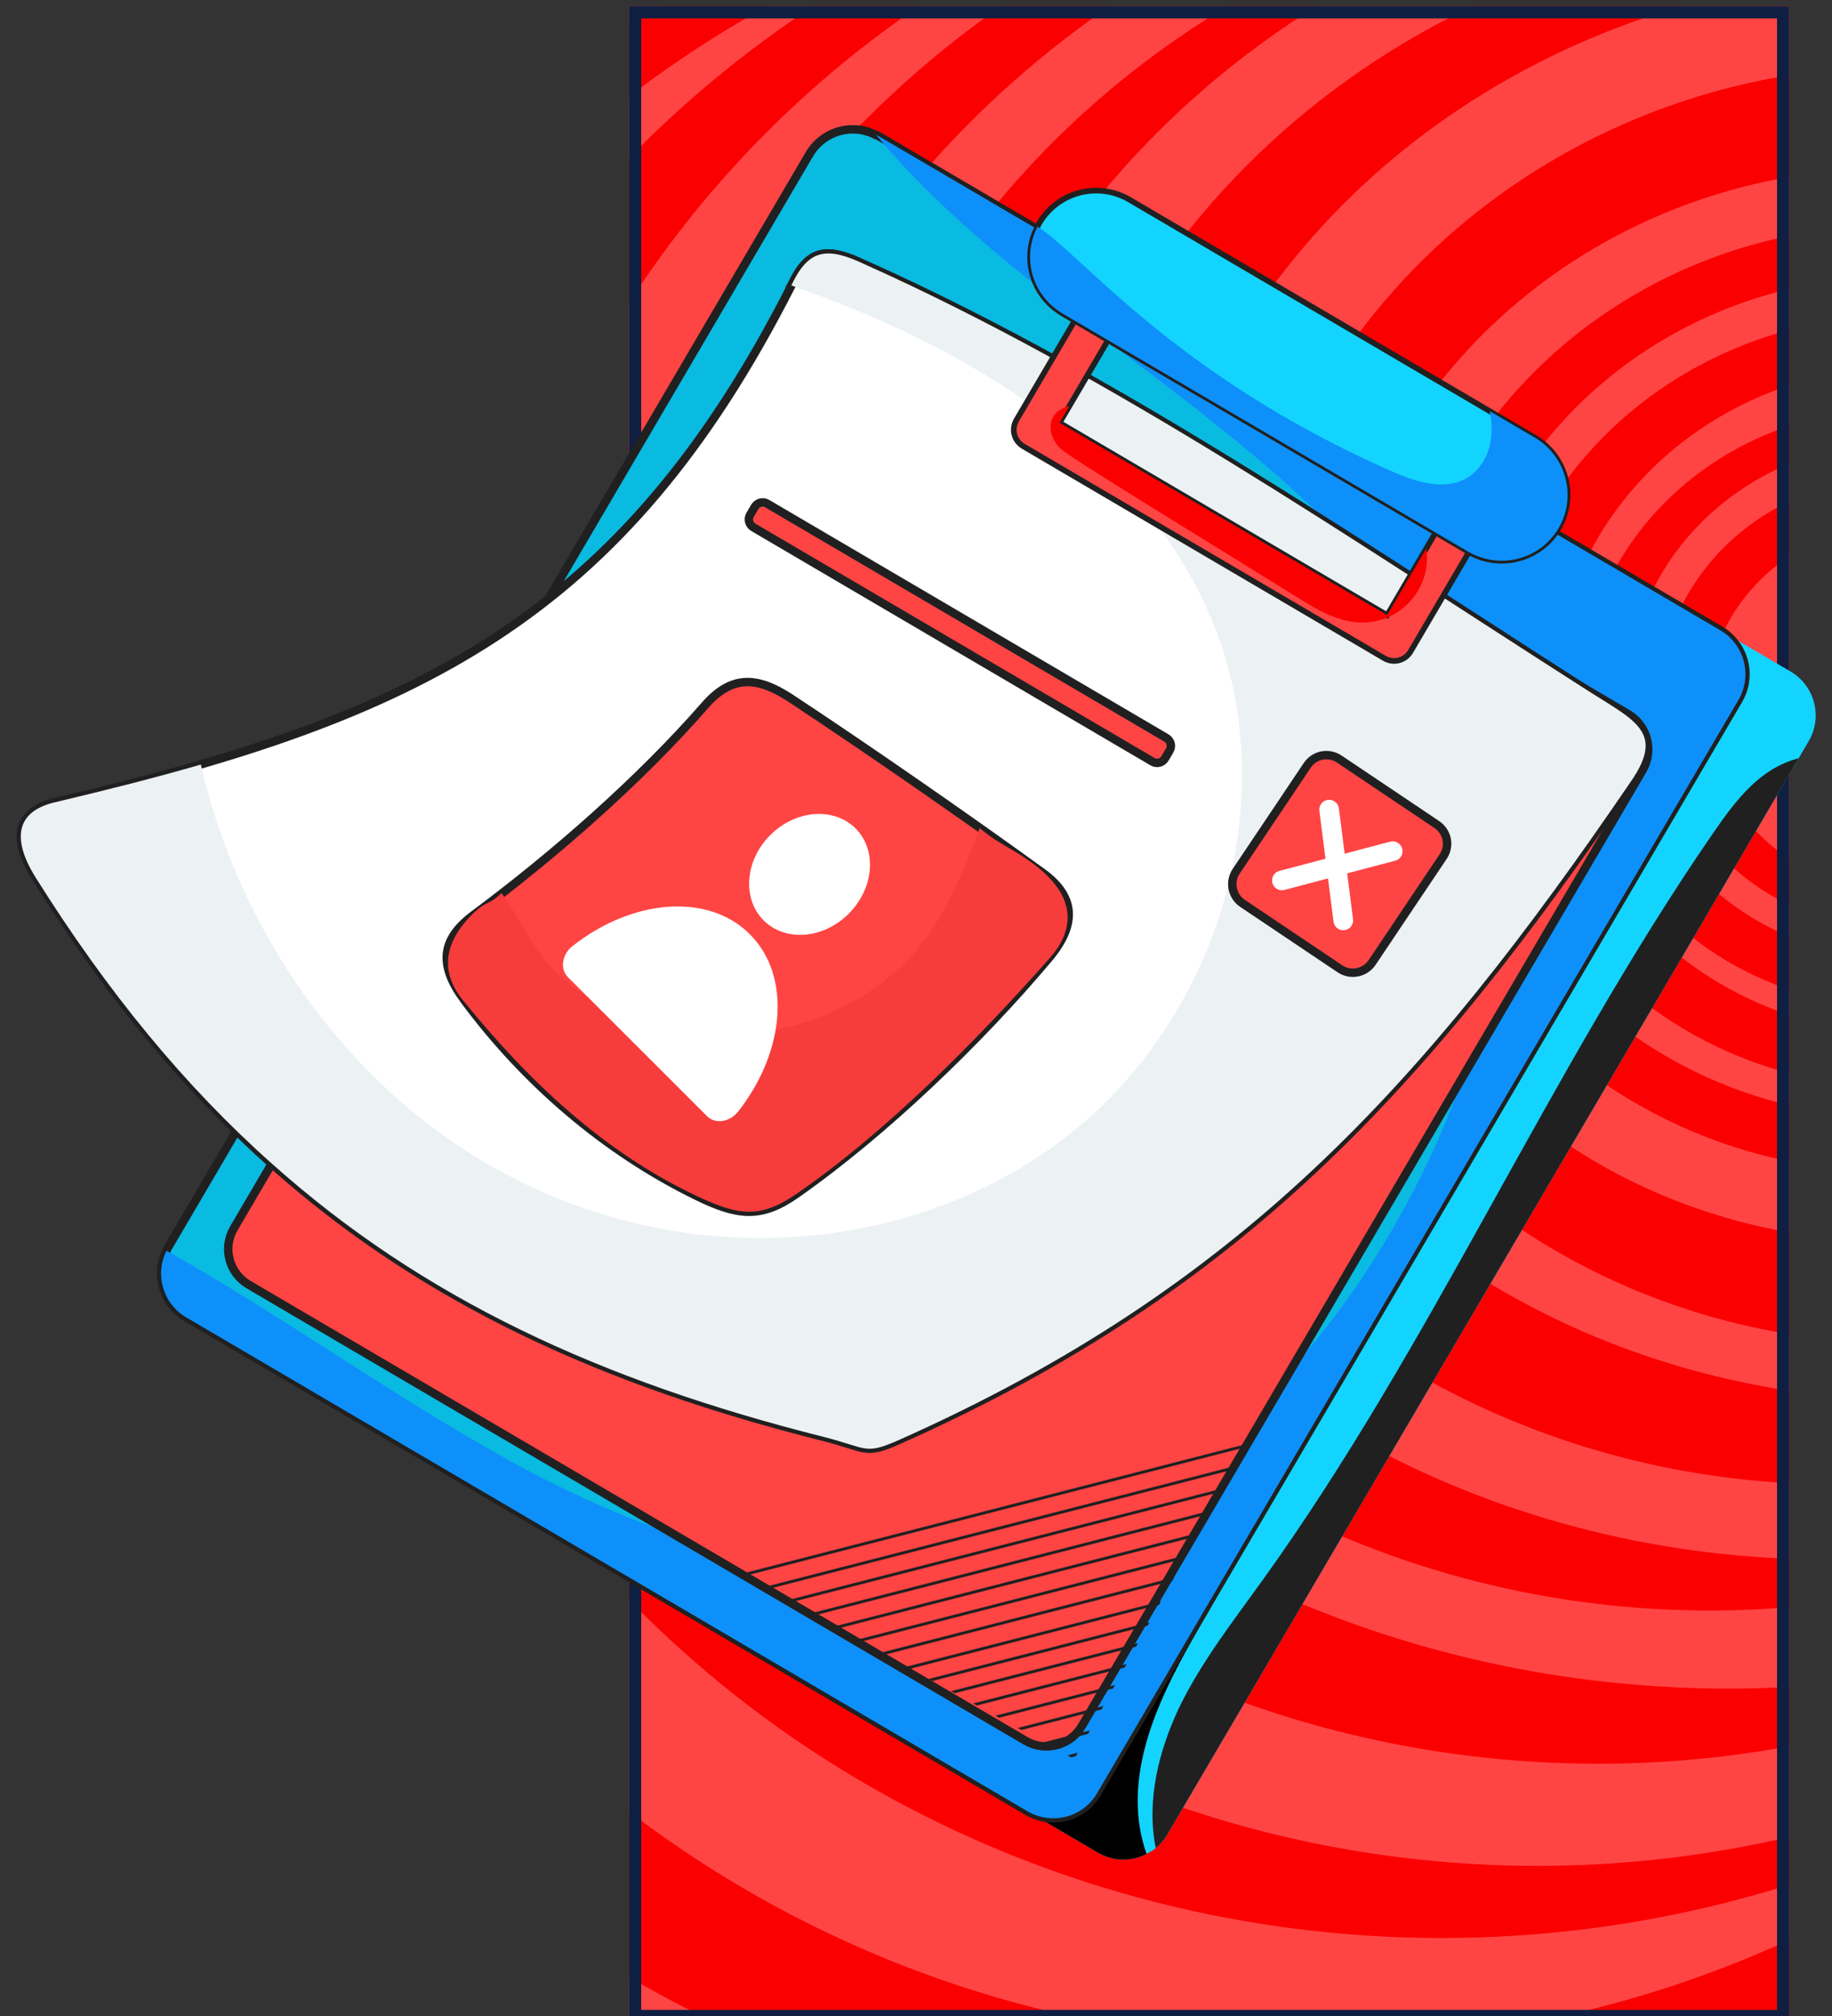 <?xml version="1.0" encoding="UTF-8"?> <svg xmlns="http://www.w3.org/2000/svg" width="300" height="330" viewBox="0 0 300 330" fill="none"><rect x="0" y="0" width="300" height="330" fill="#333333" stroke="none"/><g clip-path="url(#clip0_33_913)"><g clip-path="url(#clip1_33_913)"><rect x="103" y="1" width="190" height="330" fill="#FF4444"></rect><ellipse cx="159.374" cy="199.934" rx="195.22" ry="187.131" fill="#FA0000"></ellipse><ellipse cx="178.948" cy="182.475" rx="181.909" ry="178.033" fill="#FF4444"></ellipse><ellipse cx="204.003" cy="163.787" rx="194.959" ry="186.885" fill="#FA0000"></ellipse><ellipse cx="215.486" cy="156.164" rx="182.431" ry="178.279" fill="#FF4444"></ellipse><ellipse cx="236.104" cy="143.869" rx="181.648" ry="173.361" fill="#FA0000"></ellipse><ellipse cx="251.764" cy="137.721" rx="174.863" ry="167.705" fill="#FF4444"></ellipse><ellipse cx="261.681" cy="129.607" rx="165.989" ry="159.098" fill="#FA0000"></ellipse><ellipse cx="283.083" cy="123.213" rx="168.077" ry="153.197" fill="#FF4444"></ellipse><ellipse cx="279.951" cy="121.492" rx="148.764" ry="142.131" fill="#FA0000"></ellipse><ellipse cx="299.003" cy="116.328" rx="149.547" ry="138.934" fill="#FF4444"></ellipse><ellipse cx="300.308" cy="115.344" rx="133.104" ry="127.623" fill="#FA0000"></ellipse><ellipse cx="313.618" cy="112.393" rx="127.102" ry="116.803" fill="#FF4444"></ellipse><ellipse cx="311.269" cy="115.344" rx="109.093" ry="104.508" fill="#FA0000"></ellipse><ellipse cx="309.442" cy="115.344" rx="92.129" ry="87.787" fill="#FF4444"></ellipse><ellipse cx="309.964" cy="114.361" rx="81.168" ry="77.459" fill="#FA0000"></ellipse><ellipse cx="310.486" cy="114.115" rx="72.294" ry="68.853" fill="#FF4444"></ellipse><ellipse cx="311.008" cy="114.852" rx="66.552" ry="63.197" fill="#FA0000"></ellipse><ellipse cx="312.052" cy="114.607" rx="57.679" ry="54.59" fill="#FF4444"></ellipse><ellipse cx="310.225" cy="115.836" rx="51.676" ry="48.934" fill="#FA0000"></ellipse><ellipse cx="311.008" cy="114.607" rx="44.629" ry="42.295" fill="#FF4444"></ellipse><ellipse cx="310.225" cy="115.098" rx="38.626" ry="36.885" fill="#FA0000"></ellipse><ellipse cx="311.269" cy="115.836" rx="31.841" ry="30.246" fill="#FF4444"></ellipse></g><rect x="104" y="2" width="188" height="328" stroke="#0E1F42" stroke-width="2"></rect><path d="M144.019 32.036L38.978 211.017C36.675 214.943 38.004 220.047 41.929 222.35L179.749 303.234C182.311 304.738 185.315 304.742 187.752 303.46C188.281 303.184 188.809 302.908 189.261 302.513C189.981 301.91 190.625 301.188 191.137 300.316L296.177 121.335C298.513 117.355 297.184 112.251 293.204 109.915L155.384 29.031C151.459 26.728 146.354 28.056 144.019 32.036Z" fill="#13D4FF"></path><path d="M160.231 291.781L179.748 303.235C182.311 304.739 185.314 304.742 187.751 303.461C179.686 280.621 208.282 255.66 200.133 253.264C199.219 252.948 198.162 253.5 197.333 254.04C184.867 262.042 174.981 273.391 165.628 284.833C163.806 287.063 161.921 289.401 160.231 291.781Z" fill="black"></path><path d="M132.516 25.286L27.476 204.267C27.38 204.431 27.284 204.594 27.274 204.736C25.317 208.571 26.664 213.393 30.481 215.632L168.247 296.484C172.226 298.82 177.33 297.491 179.634 293.566L284.674 114.585C287.01 110.605 285.681 105.501 281.702 103.165L143.936 22.313C143.827 22.249 143.663 22.153 143.522 22.144C139.61 20.068 134.788 21.416 132.516 25.286Z" fill="#09BAE1" stroke="#202020" stroke-width="1.38"></path><path d="M27.274 204.736C25.317 208.571 26.665 213.393 30.481 215.633L168.247 296.484C172.226 298.82 177.33 297.491 179.634 293.566L284.674 114.585C287.01 110.605 285.681 105.501 281.702 103.165L143.936 22.313C143.827 22.249 143.663 22.153 143.522 22.144C173.628 58.473 231.333 79.002 243.155 128.258C248.6 150.95 241.971 174.985 231.091 195.646C215.455 225.535 188.444 251.828 155.066 256.499C131.474 259.731 107.579 251.864 86.482 240.729C66.103 229.869 47.452 216.064 27.274 204.736Z" fill="#0E90FA"></path><path d="M56.077 170.761L38.304 201.045C36.415 204.263 37.49 208.39 40.708 210.279L167.926 284.94C171.144 286.829 175.271 285.755 177.16 282.537L268.974 126.092C270.862 122.874 269.788 118.747 266.57 116.859L140.013 42.585C135.419 40.718 132.545 40.869 129.93 46.031C129.801 46.252 129.715 46.498 129.586 46.718C158.349 56.783 187.108 73.721 198.637 101.941C210.419 130.842 199.511 166.696 174.854 185.887C142.879 210.884 89.827 209.57 56.077 170.761Z" fill="#FF4444" stroke="#202020" stroke-width="1.38"></path><path d="M5.798 143.539C38.472 195.77 77.451 220.772 134.877 235.197C142.202 237.078 141.53 238.223 147.283 235.662C202.866 210.892 232.956 177.979 267.119 127.885C270.669 122.712 270.367 119.603 265.23 116.368C225.414 91.169 184.502 62.468 141.481 43.23C135.982 40.735 132.779 40.322 129.93 46.052C129.802 46.27 129.728 46.52 129.6 46.738C101.891 101.224 68.414 117.459 9.116 131.267C3.015 132.67 1.657 136.857 5.798 143.539Z" fill="white" stroke="#202020" stroke-width="1.38"></path><path d="M5.784 143.558C17.662 162.5 30.373 177.901 44.512 190.466C69.236 212.562 98.321 226.016 134.886 235.208C142.206 237.074 141.534 238.22 147.294 235.675C202.841 210.906 232.957 177.969 267.088 127.891C272.784 119.633 267.563 117.939 259.296 112.591C221.358 88.37 182.404 61.538 141.482 43.211C135.697 40.488 132.636 40.689 129.929 46.032C129.8 46.252 129.715 46.499 129.585 46.719C158.348 56.784 187.107 73.721 198.637 101.941C210.418 130.843 199.51 166.696 174.854 185.888C142.878 210.885 89.826 209.57 56.076 170.762C44.782 157.792 36.73 141.925 32.886 125.149C25.456 127.308 17.533 129.295 9.128 131.297C2.988 132.671 1.652 136.866 5.784 143.558Z" fill="#ECF1F3"></path><path d="M182.397 47.82L241.494 82.503C243.021 83.398 243.516 85.302 242.62 86.828L231.006 106.618C230.11 108.144 228.207 108.64 226.681 107.744L167.583 73.061C166.057 72.166 165.562 70.262 166.457 68.736L178.072 48.946C178.967 47.419 180.871 46.924 182.397 47.82ZM235.569 86.355L181.924 54.871L173.509 69.209L227.154 100.693L235.569 86.355Z" fill="#FF4444" stroke="#202020" stroke-width="0.92"></path><path d="M170.179 36.543C170.083 36.707 169.955 36.925 169.914 37.12C167.253 42.155 169.015 48.394 174.031 51.337L240.378 90.275C245.558 93.315 252.187 91.635 255.227 86.456C258.234 81.331 256.5 74.67 251.321 71.63L184.973 32.692C179.794 29.652 173.187 31.419 170.179 36.543Z" fill="#13D4FF" stroke="#202020" stroke-width="0.92"></path><path d="M193.134 279.429C189.702 286.65 187.71 294.789 189.26 302.515C189.98 301.912 190.624 301.19 191.136 300.318L294.544 124.117C288.15 125.782 284.285 130.954 280.579 136.298C253.456 175.644 234.483 220.213 206.552 258.938C201.77 265.587 196.716 272.076 193.134 279.429Z" fill="#202020"></path><path d="M203.69 141.672L202.538 143.635C201.483 145.433 202.09 147.769 203.89 148.825L220.463 158.552C222.262 159.608 224.598 158.999 225.654 157.201L236.212 139.21C237.3 137.356 236.66 135.075 234.861 134.019L230.554 131.491C230.061 135.453 228.45 139.198 225.789 142.108C221.733 146.397 215.03 148.327 209.662 145.983C207.376 145.008 205.474 143.378 203.69 141.672Z" fill="#F73C3C"></path><path d="M123.366 86.317L188.729 124.677C189.44 125.094 190.355 124.856 190.772 124.145L191.535 122.846C191.952 122.135 191.714 121.221 191.003 120.803L125.64 82.443C124.929 82.026 124.014 82.264 123.597 82.975L122.834 84.274C122.417 84.985 122.655 85.9 123.366 86.317Z" fill="#FF4444" stroke="#202020" stroke-width="1.38"></path><path d="M169.914 37.12C167.253 42.155 169.015 48.394 174.031 51.337L240.378 90.275C245.558 93.315 252.187 91.635 255.227 86.456C258.234 81.331 256.5 74.67 251.321 71.63L243.961 67.311C245.04 72.852 243.011 76.588 240.164 78.276C236.423 80.405 231.768 78.846 227.805 77.106C192.212 61.413 176.951 41.438 169.914 37.12Z" fill="#0E90FA"></path><path d="M172.534 68.122C171.68 69.453 172.012 71.26 172.891 72.509C173.96 73.975 171.966 72.782 212.447 97.776C215.6 99.773 218.98 101.757 222.711 101.894C229.246 102.16 234.548 96.339 233.554 89.787L227.155 100.691L173.509 69.207L175.141 66.427C174.071 66.752 173.078 67.195 172.534 68.122Z" fill="#FA0000"></path><g clip-path="url(#clip2_33_913)"><path d="M121.291 257.891L277.698 217.716" stroke="#202020" stroke-width="0.476"></path><path d="M133.405 295.078L289.812 254.903" stroke="#202020" stroke-width="0.476"></path><path d="M119.286 261.537L275.693 221.362" stroke="#202020" stroke-width="0.476"></path><path d="M131.4 298.725L287.808 258.549" stroke="#202020" stroke-width="0.476"></path><path d="M117.281 265.183L273.688 225.008" stroke="#202020" stroke-width="0.476"></path><path d="M129.396 302.371L285.803 262.196" stroke="#202020" stroke-width="0.476"></path><path d="M115.276 268.83L271.684 228.655" stroke="#202020" stroke-width="0.476"></path><path d="M127.391 306.017L283.798 265.842" stroke="#202020" stroke-width="0.476"></path><path d="M113.272 272.475L269.679 232.3" stroke="#202020" stroke-width="0.476"></path><path d="M125.386 309.663L281.793 269.488" stroke="#202020" stroke-width="0.476"></path><path d="M111.267 276.122L267.674 235.947" stroke="#202020" stroke-width="0.476"></path><path d="M123.381 313.309L279.788 273.134" stroke="#202020" stroke-width="0.476"></path><path d="M109.262 279.768L265.669 239.593" stroke="#202020" stroke-width="0.476"></path><path d="M121.376 316.956L277.783 276.781" stroke="#202020" stroke-width="0.476"></path><path d="M113.429 282.06L269.836 241.884" stroke="#202020" stroke-width="0.476"></path><path d="M125.543 319.247L281.95 279.072" stroke="#202020" stroke-width="0.476"></path><path d="M117.075 284.065L273.482 243.889" stroke="#202020" stroke-width="0.476"></path><path d="M129.189 321.252L285.596 281.077" stroke="#202020" stroke-width="0.476"></path><path d="M120.721 286.069L277.128 245.894" stroke="#202020" stroke-width="0.476"></path><path d="M132.835 323.256L289.242 283.081" stroke="#202020" stroke-width="0.476"></path><path d="M124.368 288.074L280.775 247.899" stroke="#202020" stroke-width="0.476"></path><path d="M136.481 325.261L292.889 285.086" stroke="#202020" stroke-width="0.476"></path><path d="M128.014 290.079L284.421 249.904" stroke="#202020" stroke-width="0.476"></path><path d="M140.128 327.266L296.535 287.091" stroke="#202020" stroke-width="0.476"></path><path d="M131.66 292.084L288.067 251.909" stroke="#202020" stroke-width="0.476"></path><path d="M143.774 329.271L300.181 289.096" stroke="#202020" stroke-width="0.476"></path><path d="M144.477 331.693L300.884 291.518" stroke="#202020" stroke-width="0.476"></path></g><path d="M214.062 125.293L202.436 142.614C201.273 144.345 201.739 146.714 203.471 147.876L219.426 158.586C221.159 159.749 223.527 159.283 224.689 157.551L236.315 140.231C237.513 138.446 237.012 136.13 235.28 134.968L219.324 124.258C217.592 123.095 215.26 123.509 214.062 125.293Z" fill="#FF4444" stroke="#202020" stroke-width="1.38"></path><path d="M228.061 139.331L209.921 144.114" stroke="white" stroke-width="3.22" stroke-linecap="round"></path><path d="M219.968 150.658L217.653 132.528" stroke="white" stroke-width="3.22" stroke-linecap="round"></path><path d="M115.435 115.469C104.716 127.743 90.776 139.94 77.581 149.752C72.304 153.676 71.711 157.845 75.996 163.658C85.863 177.044 99.108 188.465 114.173 195.805C120.716 198.992 124.556 199.537 130.363 195.469C144.88 185.297 160.433 170.295 171.72 156.868C176.371 151.335 176.155 146.782 170.695 142.83C158.12 133.728 142.294 122.763 129.585 114.367C124.067 110.722 119.852 110.411 115.435 115.469Z" fill="#FF4444" stroke="#202020" stroke-width="1.38"></path><path d="M82.125 146.166C79.932 148.401 79.786 147.099 76.928 150.085C74.07 153.071 71.163 158.007 75.797 163.716C86.468 176.862 98.747 188.557 114.164 195.807C120.858 198.956 124.443 199.534 130.358 195.471C145.149 185.312 160.013 170.24 171.853 156.885C176.732 151.382 174.975 146.556 171.124 142.997C167.273 139.438 163.992 138.617 160.421 135.549C156.468 145.968 152.769 155.2 143.052 161.87C128.503 171.858 108.421 172.065 94.102 161.76C88.025 157.387 86.16 151.856 82.125 146.166Z" fill="#F73C3C"></path><path d="M138.985 149.564C134.84 153.712 128.601 154.207 125.057 150.667C121.501 147.114 121.976 140.861 126.12 136.713C130.28 132.549 136.547 132.052 140.104 135.605C143.647 139.145 143.144 145.4 138.985 149.564Z" fill="white"></path><path d="M115.797 182.725L92.987 159.938C91.66 158.613 92.029 156.22 93.749 154.865C103.565 147.131 115.954 146.094 122.792 152.925C129.619 159.745 128.594 172.134 120.87 181.958C119.516 183.679 117.124 184.05 115.797 182.725Z" fill="white"></path></g><defs><clipPath id="clip0_33_913"><rect width="300" height="330" fill="white"></rect></clipPath><clipPath id="clip1_33_913"><rect x="103" y="1" width="190" height="330" fill="white"></rect></clipPath><clipPath id="clip2_33_913"><rect width="62.355" height="75.237" fill="white" transform="matrix(0.876 0.482 0.482 -0.876 121.291 257.891)"></rect></clipPath></defs></svg> 